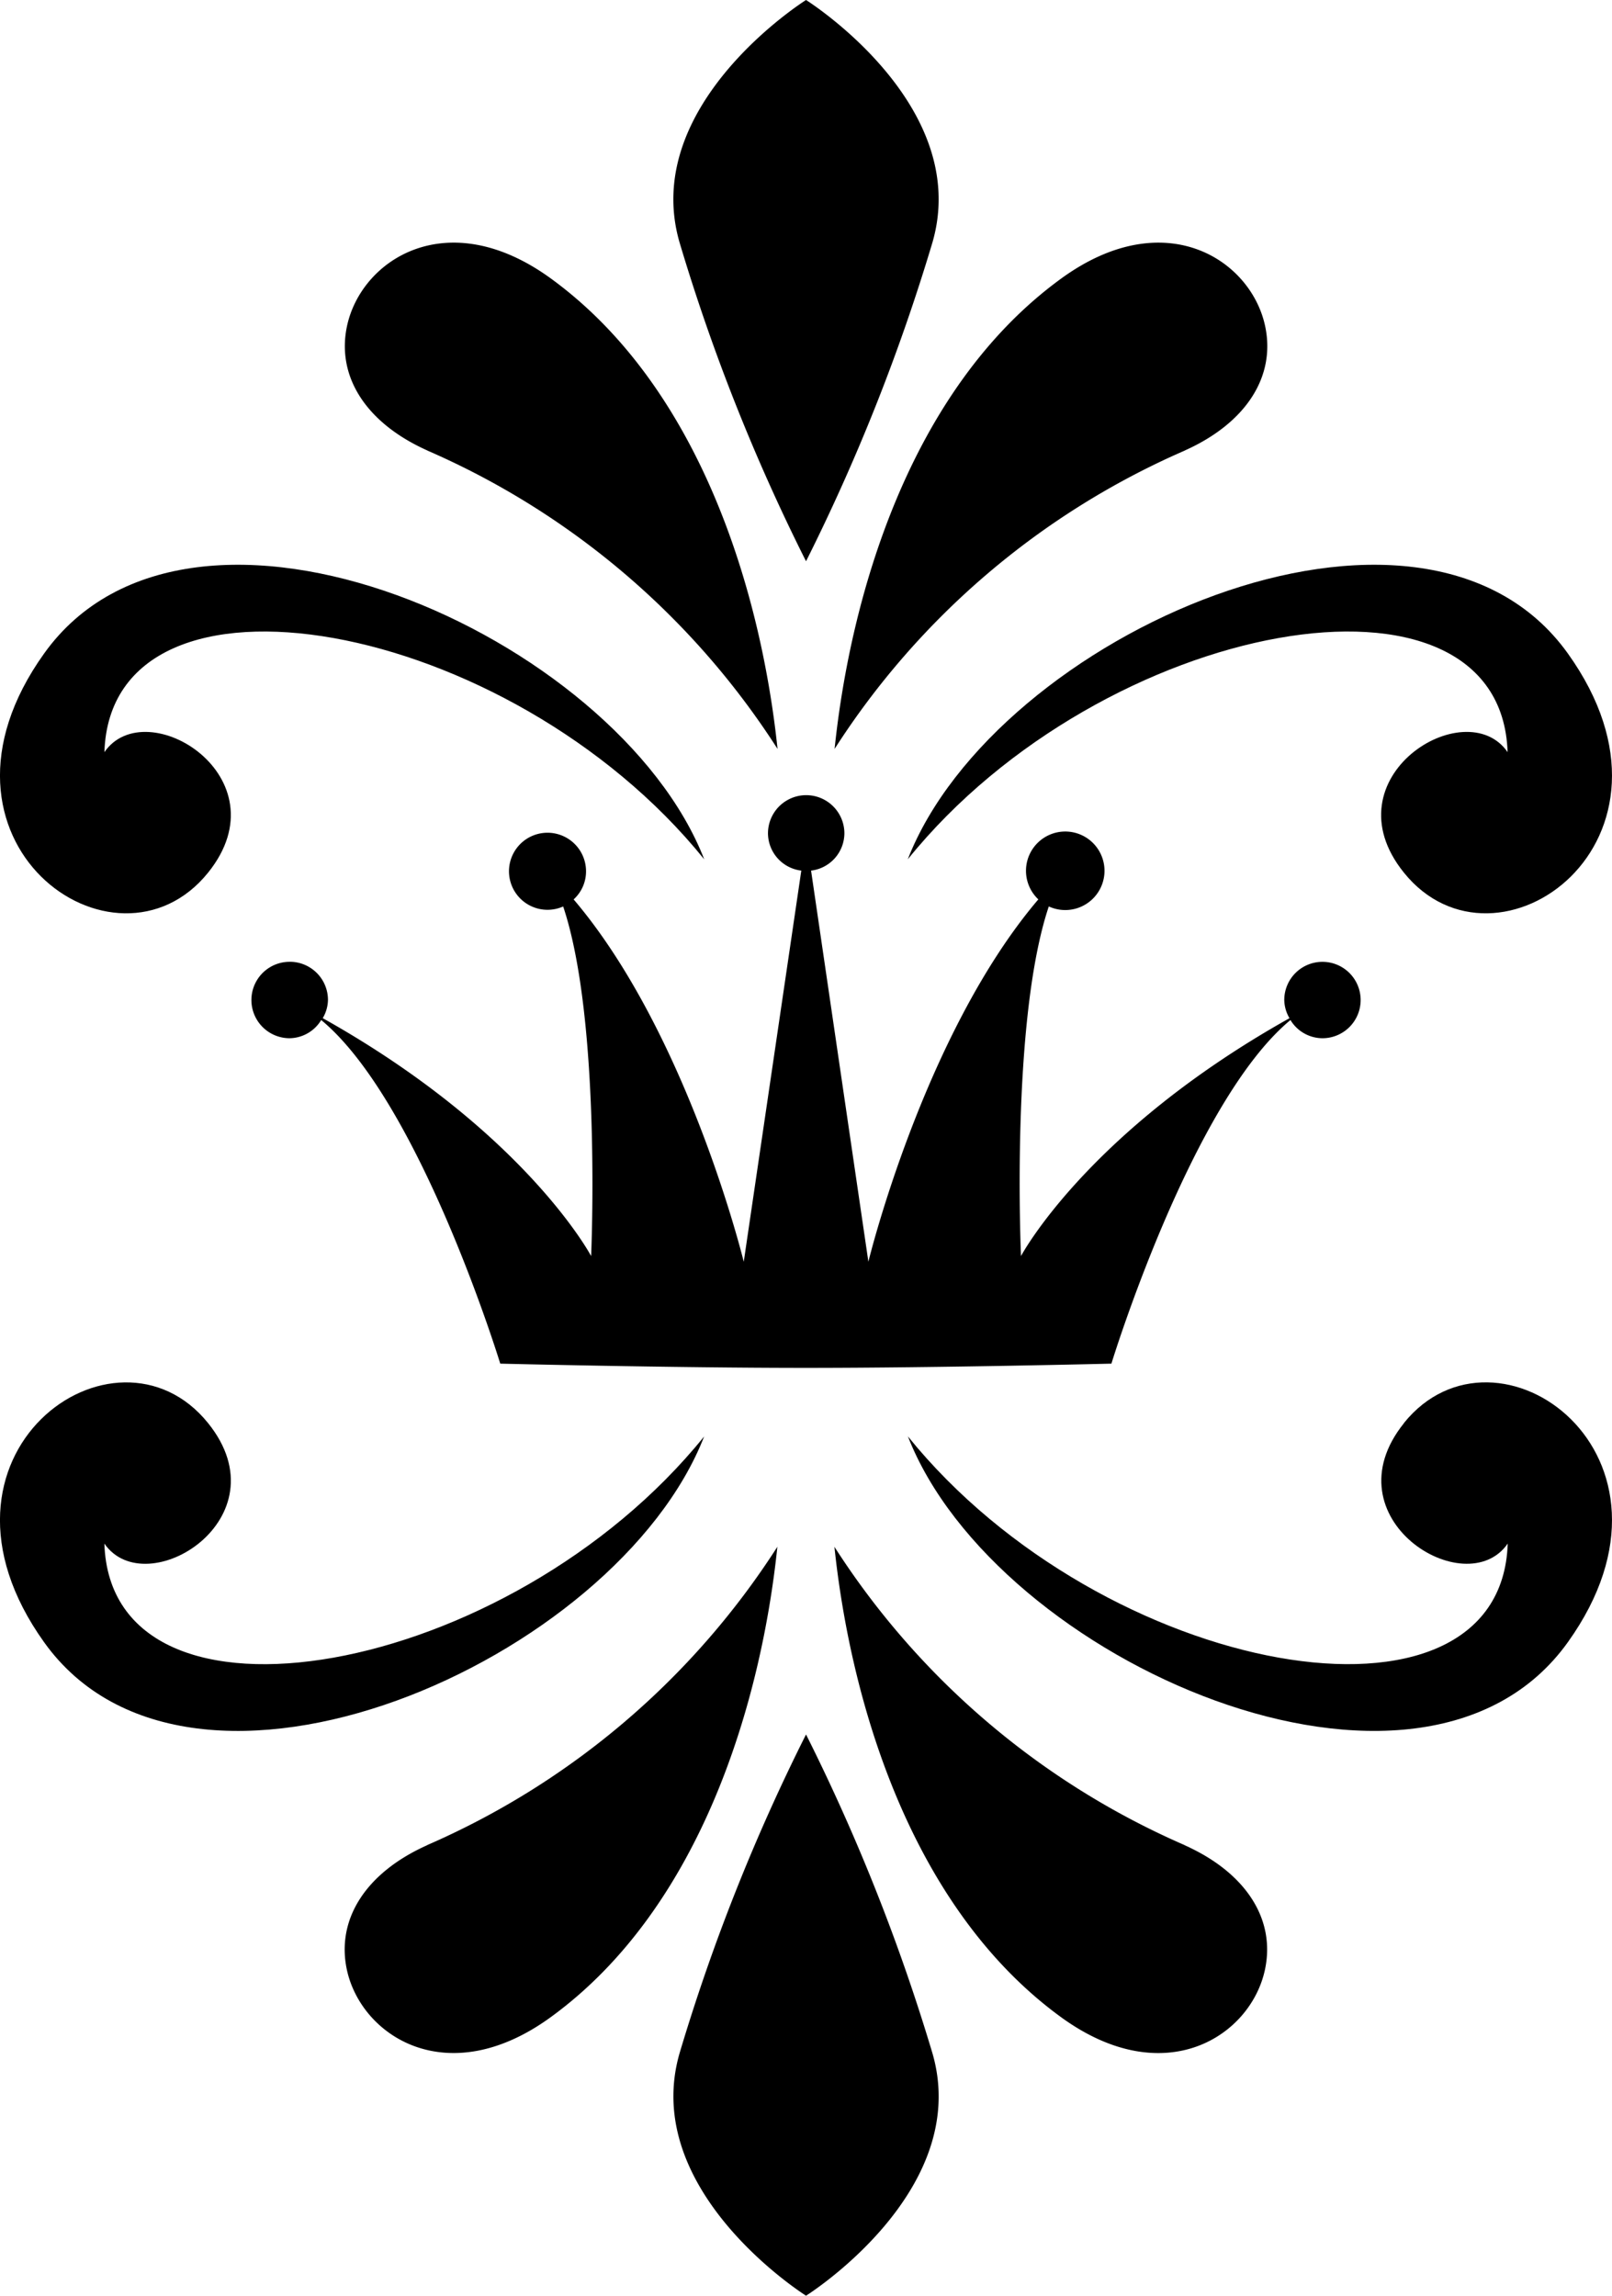 <svg id="f03" xmlns="http://www.w3.org/2000/svg" xmlns:xlink="http://www.w3.org/1999/xlink" width="48.374" height="68.876" viewBox="0 0 48.374 68.876">
  <defs>
    <clipPath id="clip-path">
      <rect id="長方形_4044" data-name="長方形 4044" width="48.374" height="68.876"/>
    </clipPath>
  </defs>
  <g id="グループ_2274" data-name="グループ 2274" transform="translate(0 0)" clip-path="url(#clip-path)">
    <path id="パス_11017" data-name="パス 11017" d="M21.544,19.655a23.712,23.712,0,0,1,10.51,8.952c-.474-4.524-2.234-10.788-6.8-14.112-3.1-2.254-5.693-.576-6.12,1.427-.323,1.518.578,2.913,2.415,3.733" transform="translate(-8.721 -6.138)"/>
    <path id="パス_11018" data-name="パス 11018" d="M56.664,19.655c1.835-.82,2.738-2.216,2.414-3.733-.426-2-3.019-3.682-6.12-1.427-4.57,3.324-6.331,9.588-6.8,14.112a23.71,23.71,0,0,1,10.511-8.952" transform="translate(-21.113 -6.138)"/>
    <path id="パス_11019" data-name="パス 11019" d="M41.226,16.839a59.007,59.007,0,0,0,3.792-9.56C46.224,3.135,41.226,0,41.226,0s-5,3.135-3.794,7.279a58.572,58.572,0,0,0,3.794,9.56" transform="translate(-17.038 0)"/>
    <path id="パス_11020" data-name="パス 11020" d="M21.544,94.487c-1.837.82-2.738,2.216-2.415,3.733.428,2,3.02,3.682,6.12,1.427,4.57-3.324,6.33-9.588,6.8-14.112a23.715,23.715,0,0,1-10.51,8.951" transform="translate(-8.721 -39.129)"/>
    <path id="パス_11021" data-name="パス 11021" d="M56.664,94.487a23.713,23.713,0,0,1-10.511-8.951c.474,4.523,2.234,10.787,6.8,14.112,3.1,2.254,5.694.576,6.12-1.427.324-1.518-.579-2.913-2.414-3.733" transform="translate(-21.113 -39.129)"/>
    <path id="パス_11022" data-name="パス 11022" d="M41.226,95.912a58.573,58.573,0,0,0-3.794,9.56c-1.2,4.144,3.794,7.279,3.794,7.279s5-3.135,3.792-7.279a59.008,59.008,0,0,0-3.792-9.56" transform="translate(-17.038 -43.875)"/>
    <path id="パス_11023" data-name="パス 11023" d="M21.132,78.064c-5.858,7.253-17.8,9.376-18,3.216,1.252,1.814,5.417-.752,3.113-3.614-2.783-3.457-8.944.951-4.921,6.574,4.415,6.171,17.182.559,19.807-6.176" transform="translate(0 -34.969)"/>
    <path id="パス_11024" data-name="パス 11024" d="M6.246,40.466c2.3-2.862-1.86-5.428-3.113-3.614.2-6.16,12.141-4.037,18,3.216C18.507,33.333,5.74,27.72,1.325,33.892-2.7,39.516,3.464,43.923,6.246,40.466" transform="translate(0 -14.287)"/>
    <path id="パス_11025" data-name="パス 11025" d="M65.1,77.665c-2.3,2.862,1.86,5.428,3.113,3.614-.2,6.16-12.141,4.037-18-3.216C52.835,84.8,65.6,90.411,70.017,84.239c4.023-5.624-2.139-10.031-4.921-6.574" transform="translate(-22.968 -34.969)"/>
    <path id="パス_11026" data-name="パス 11026" d="M50.21,40.068c5.858-7.253,17.8-9.376,18-3.216-1.252-1.814-5.417.752-3.113,3.614,2.782,3.457,8.944-.951,4.921-6.574C65.6,27.72,52.835,33.333,50.21,40.068" transform="translate(-22.969 -14.287)"/>
    <path id="パス_11027" data-name="パス 11027" d="M15.052,48.972a1.146,1.146,0,0,0,0,2.293A1.127,1.127,0,0,0,16,50.719c2.973,2.461,5.373,10.309,5.373,10.309s5.141.127,9.17.127,9.17-.127,9.17-.127,2.4-7.848,5.373-10.309a1.128,1.128,0,0,0,.953.546A1.146,1.146,0,1,0,44.9,50.118a1.112,1.112,0,0,0,.157.546C38.975,54.07,37,57.8,37,57.8s-.319-7.054.834-10.489a1.178,1.178,0,1,0-.314-.212c-3.442,4.046-5.1,10.871-5.1,10.871L30.7,46.236a1.134,1.134,0,0,0,1-1.117,1.146,1.146,0,0,0-2.293,0,1.134,1.134,0,0,0,1,1.117L28.68,57.971S27.017,51.146,23.575,47.1a1.134,1.134,0,0,0,.372-.835,1.156,1.156,0,1,0-.686,1.047C24.414,50.747,24.1,57.8,24.1,57.8s-1.974-3.731-8.054-7.137a1.118,1.118,0,0,0,.157-.546,1.146,1.146,0,0,0-1.146-1.146" transform="translate(-6.361 -20.116)"/>
  </g>
</svg>
